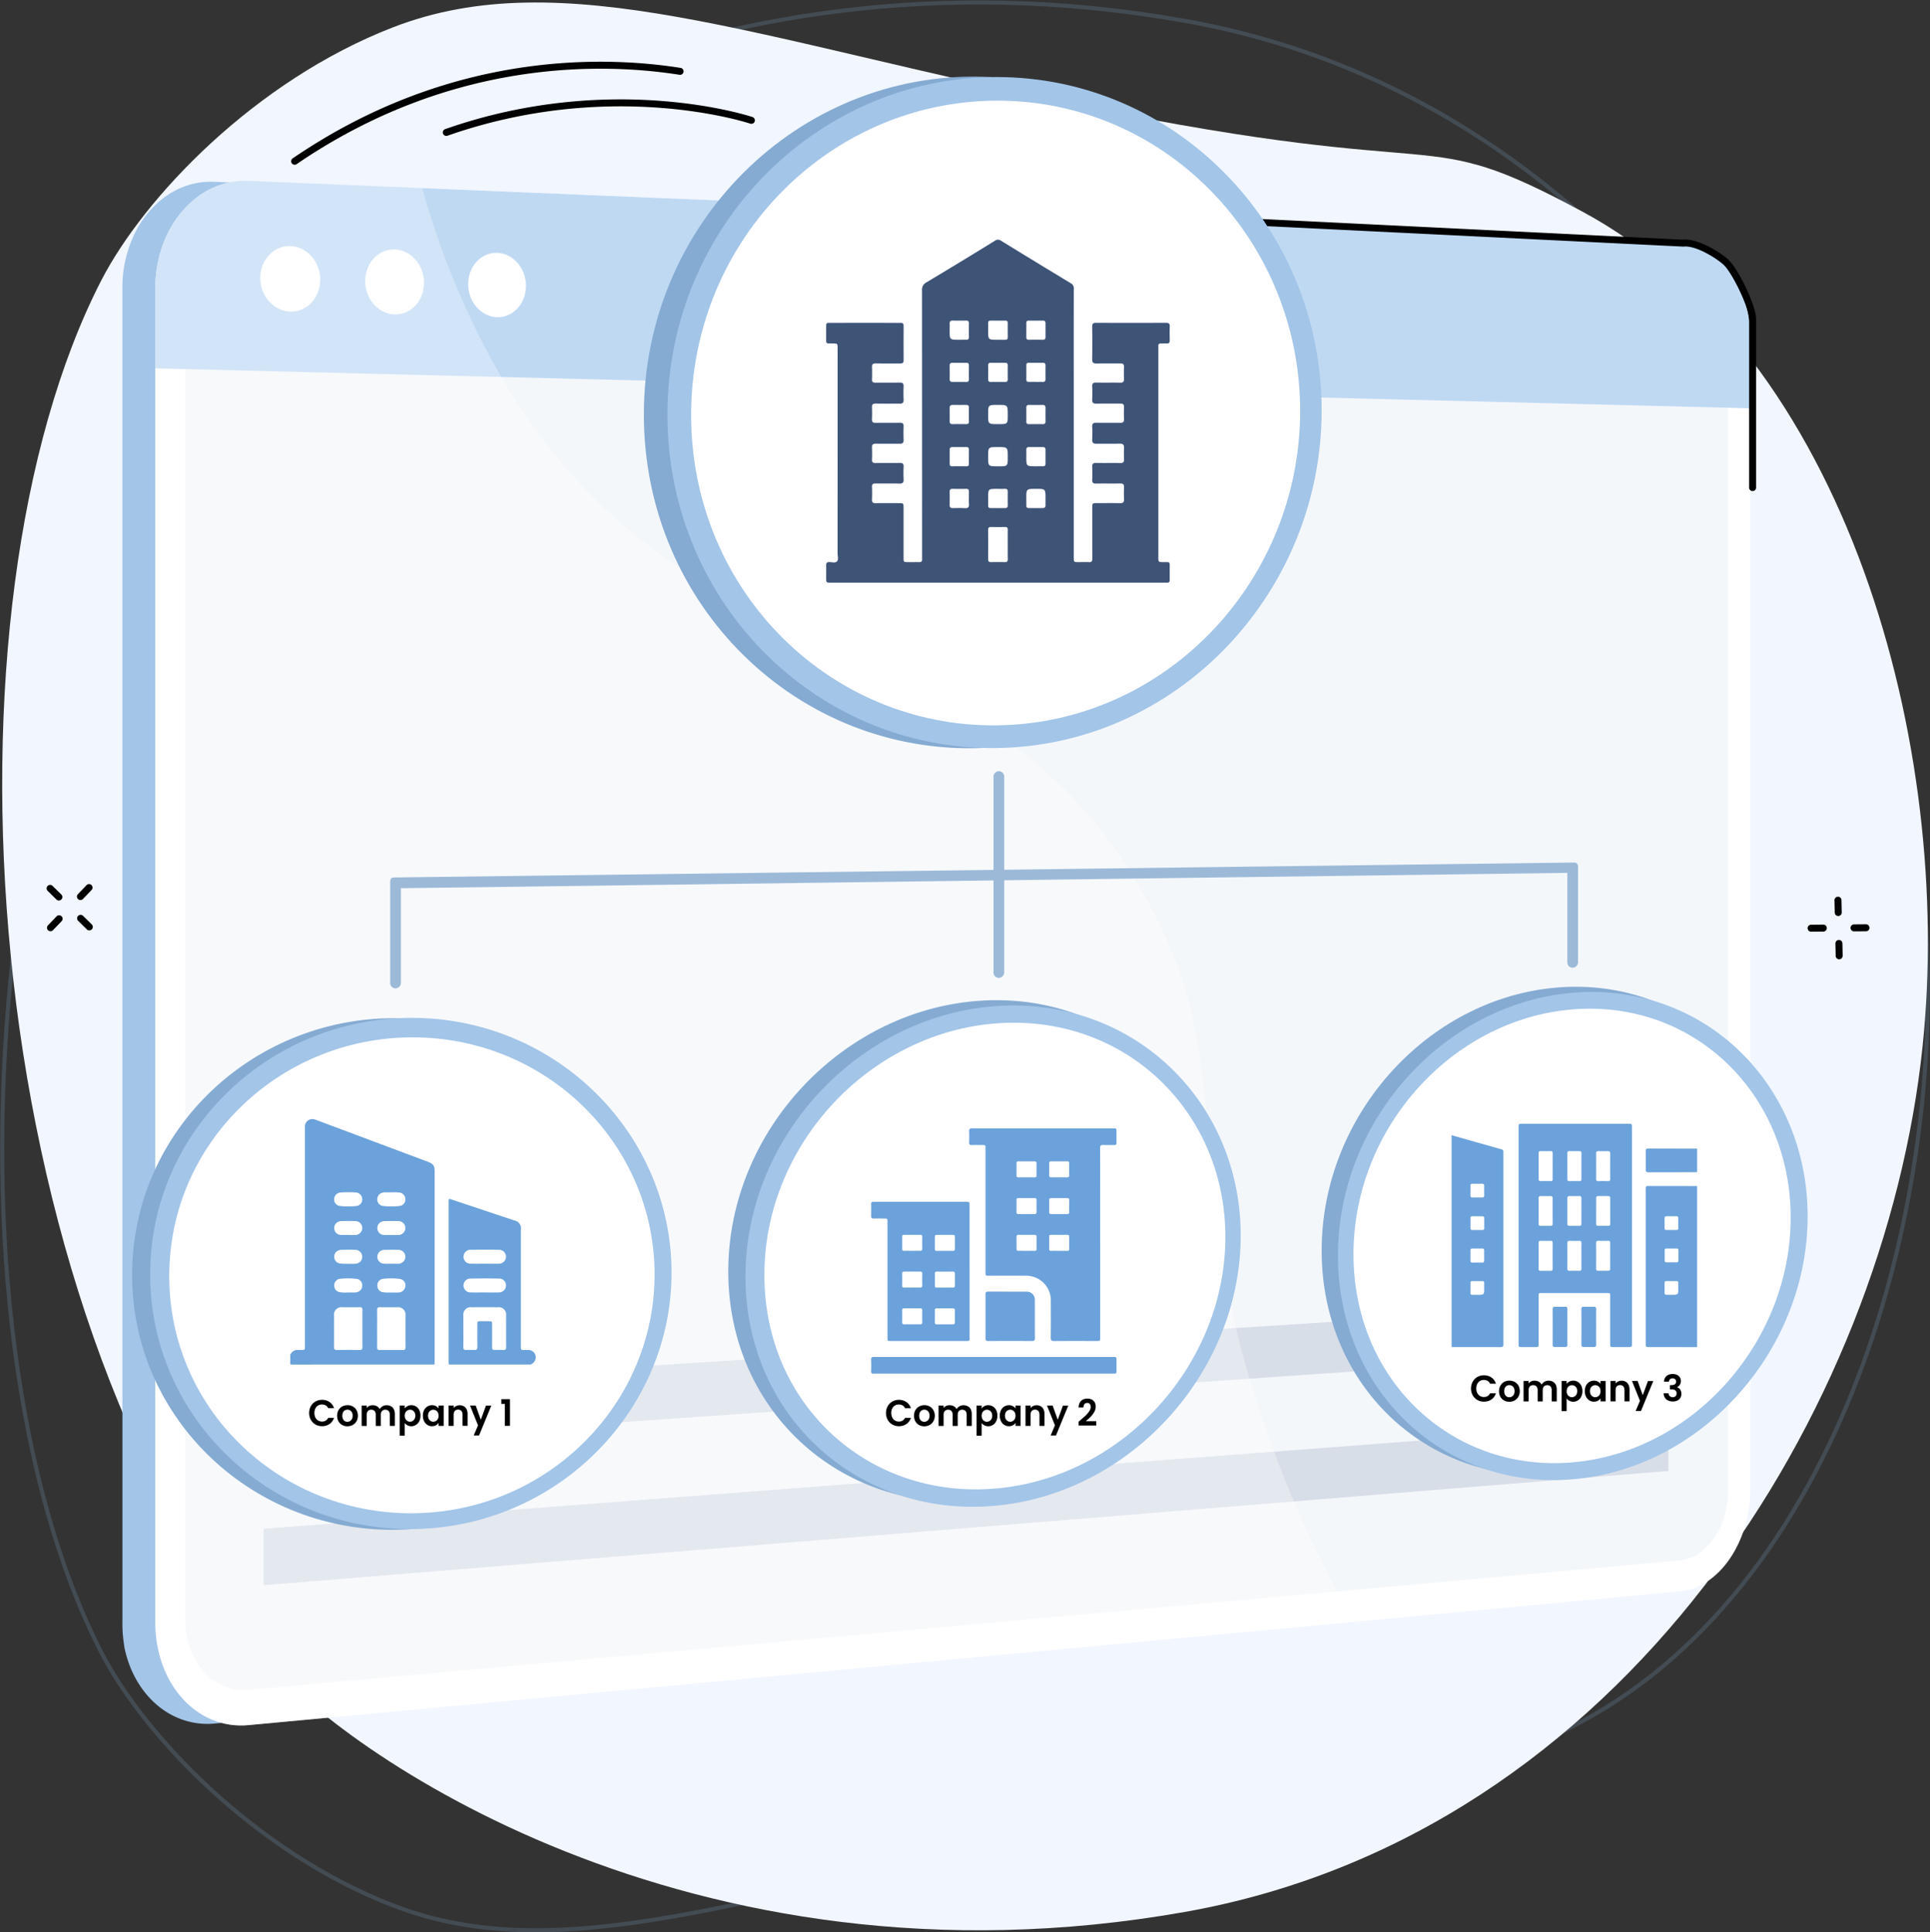 <svg xmlns="http://www.w3.org/2000/svg" width="471.768" height="472.357" viewBox="0 0 471.768 472.357">
  <rect x="0" y="0" width="471.768" height="472.357" fill="#333333" stroke="none"/>
  <g id="Group_46592" data-name="Group 46592" transform="translate(-951.157 -1083.393)">
    <path id="Path_53557" data-name="Path 53557" d="M1336.336,736.713c-33.8-13.1-60.907-41.656-71.315-61.9-41.013-79.8-31.483-248.2,40.651-337.44,16.882-20.883,102.54-82.985,224.228-61.41,107.569,19.075,171.032,123.111,180.317,211.471,7.692,73.206-18.309,169.417-83.4,204.368-40.935,21.977-28.543,6.595-121.642,25.575-80.58,16.431-127.49,35.357-168.839,19.334" transform="translate(-289.12 812.522)" fill="none" stroke="rgba(133,171,210,0.2)" stroke-width="1"/>
    <path id="Path_53573" data-name="Path 53573" d="M1336.336,277.55c-33.8,13.1-60.907,41.656-71.315,61.9-41.013,79.8-31.483,248.2,40.651,337.44,16.882,20.883,102.54,82.985,224.228,61.41,107.569-19.075,171.032-123.11,180.317-211.471,7.692-73.206-18.308-169.417-83.4-204.368-40.935-21.977-28.543-6.595-121.642-25.575-80.58-16.431-127.49-35.357-168.839-19.334" transform="translate(-289.12 812.522)" fill="#f1f6ff"/>
    <g id="Group_46541" data-name="Group 46541" transform="translate(528.152 524.214)">
      <g id="Group_46518" data-name="Group 46518" transform="translate(452.933 603.388)">
        <path id="Path_53502" data-name="Path 53502" d="M1258.734,1068.71c0-12.935-7.56-23.741-17.022-24.137L892.968,1030c-.391-.016-.767-.021-1.153-.014-7.323.142-13.625,4.511-17.5,11.222a29.972,29.972,0,0,0-3.748,15.028v19.5h0v306.1a31.833,31.833,0,0,0,.34,5.429c.076.435.1.863.193,1.288a28.168,28.168,0,0,0,1.493,4.844c2.71,6.48,7.655,11.209,13.679,12.9a18.42,18.42,0,0,0,6.729.636l269.276-25.186h0l79.439-7.494c9.462-.887,17.021-12.133,17.021-25.069V1085.512h0Z" transform="translate(-870.567 -1029.759)" fill="#a2c5e8"/>
        <g id="Group_46517" data-name="Group 46517" transform="translate(8.032 0)">
          <path id="Path_53503" data-name="Path 53503" d="M1284.955,1043.426l-350.013-14.585c-12.517-.522-22.746,11.246-22.746,26.287v326.142c0,15.042,10.229,26.279,22.746,25.109l350.013-32.71c9.5-.887,17.142-12.108,17.142-25.067v-281C1302.1,1054.646,1294.452,1043.822,1284.955,1043.426Z" transform="translate(-912.196 -1028.824)" fill="#fff"/>
          <path id="Path_53504" data-name="Path 53504" d="M965.486,1433.862c-8.494.768-15.443-6.9-15.443-17.1v-325.3c0-10.2,6.949-18.223,15.443-17.895l350.013,13.5c6.463.249,11.7,7.633,11.7,16.46v281.629c0,8.827-5.233,16.481-11.7,17.066Z" transform="translate(-942.74 -1064.932)" fill="#f4f7fa"/>
          <path id="Path_53505" data-name="Path 53505" d="M1284.954,1043.426l-350.013-14.585c-12.517-.522-22.746,11.246-22.746,26.287v19.537l389.9,9.773v-16.833C1302.1,1054.646,1294.452,1043.822,1284.954,1043.426Z" transform="translate(-912.195 -1028.824)" fill="#bfd9f3"/>
          <path id="Path_53506" data-name="Path 53506" d="M1059.838,1119.668c0,4.415-3.269,7.906-7.311,7.8s-7.35-3.8-7.35-8.236,3.3-7.929,7.35-7.8S1059.838,1115.253,1059.838,1119.668Z" transform="translate(-1019.517 -1095.491)" fill="#fff"/>
          <path id="Path_53507" data-name="Path 53507" d="M1192.467,1123.934c0,4.375-3.209,7.835-7.178,7.727s-7.215-3.761-7.215-8.159,3.235-7.857,7.215-7.726S1192.467,1119.56,1192.467,1123.934Z" transform="translate(-1126.771 -1098.996)" fill="#fff"/>
          <path id="Path_53508" data-name="Path 53508" d="M1322.683,1128.123c0,4.335-3.151,7.764-7.048,7.659s-7.085-3.725-7.085-8.082,3.176-7.786,7.085-7.658S1322.683,1123.787,1322.683,1128.123Z" transform="translate(-1232.071 -1102.438)" fill="#fff"/>
          <path id="Path_53509" data-name="Path 53509" d="M1392.9,2459.227l-343.386,23.761v-13.783L1392.9,2447.14Z" transform="translate(-1023.016 -2173.467)" fill="#d8dee8"/>
          <path id="Path_53510" data-name="Path 53510" d="M1392.9,2612.892l-343.386,27.922v-13.783l343.386-26.226Z" transform="translate(-1023.016 -2297.481)" fill="#d8dee8"/>
          <g id="Group_46516" data-name="Group 46516" transform="translate(0)" opacity="0.3" style="mix-blend-mode: soft-light;isolation: isolate">
            <path id="Path_53511" data-name="Path 53511" d="M1154.034,1203.549c-40.575-71.993-112.215-47.3-158.484-128.9a197.737,197.737,0,0,1-18.092-44.032l-42.516-1.772c-12.516-.522-22.746,11.246-22.746,26.287v326.142c0,15.042,10.23,26.279,22.746,25.109l270.227-25.253a276.746,276.746,0,0,1-20.9-45.491C1160.927,1270.034,1178.233,1246.484,1154.034,1203.549Z" transform="translate(-912.196 -1028.824)" fill="#fff"/>
          </g>
        </g>
      </g>
      <g id="Group_46540" data-name="Group 46540" transform="translate(455.301 600.06)">
        <g id="Group_46522" data-name="Group 46522" transform="translate(290.767 200.358)">
          <path id="Path_53512" data-name="Path 53512" d="M2448.967,2168.995c-32.206,3.7-59.223-20.716-59.223-54.541s27.017-62.756,59.223-64.441c31.152-1.629,55.752,22.989,55.752,54.831S2480.119,2165.417,2448.967,2168.995Z" transform="translate(-2389.744 -2049.936)" fill="#85abd2"/>
          <path id="Path_53513" data-name="Path 53513" d="M2469.543,2175.476c-32.158,3.7-59.135-20.687-59.135-54.487s26.977-62.716,59.135-64.407c31.106-1.636,55.67,22.959,55.67,54.778S2500.649,2171.894,2469.543,2175.476Z" transform="translate(-2406.421 -2055.237)" fill="#a2c5e8"/>
          <path id="Path_53514" data-name="Path 53514" d="M2539.03,2128.816c0,29.732-22.9,56.422-51.936,59.7-29.954,3.385-54.939-19.288-54.939-50.739s24.985-58.316,54.939-59.956C2516.133,2076.235,2539.03,2099.084,2539.03,2128.816Z" transform="translate(-2424.376 -2072.381)" fill="#fff"/>
          <g id="Group_46521" data-name="Group 46521" transform="translate(12.362 9.466)">
            <path id="Path_53572" data-name="Path 53572" d="M0,2.8Q6.08,4.524,12.161,6.24a.562.562,0,0,1,.489.617c-.006.195,0,.39,0,.585q0,23.013,0,46.026a2.989,2.989,0,0,0,0,.351c.07.584-.18.784-.767.781-3.63-.019-7.261-.01-10.892-.009-.332,0-.664,0-1,.007V2.8m4.6,29.41c0,.41.01.82,0,1.229-.011.339.11.5.473.495q1.2-.023,2.4,0c.355.006.489-.142.484-.487q-.015-1.229,0-2.459c0-.339-.116-.5-.477-.495q-1.2.022-2.4,0c-.356-.007-.492.141-.481.487.014.409,0,.82,0,1.229M7.947,16.368c0-.409-.009-.819,0-1.228.01-.353-.152-.485-.495-.48-.78.011-1.559.013-2.339,0-.369-.007-.532.127-.524.51q.024,1.169,0,2.339c-.008.382.154.519.523.512.76-.014,1.52-.016,2.28,0,.395.009.579-.13.557-.541-.02-.369,0-.74-.005-1.111m-1.689,9.6c.41,0,.82-.007,1.229,0,.31.007.479-.11.477-.438q-.006-1.229,0-2.458a.4.4,0,0,0-.464-.461c-.82,0-1.639,0-2.458,0-.282,0-.436.117-.435.418q.007,1.259,0,2.517c0,.3.13.426.424.421.41-.007.819,0,1.229,0M7.949,40.136c0-.41,0-.819,0-1.228,0-.275-.09-.45-.4-.448-.858,0-1.716,0-2.573,0-.276,0-.377.151-.376.407,0,.838,0,1.677,0,2.515a.37.37,0,0,0,.425.427c.409,0,.819,0,1.228,0,1.7,0,1.7,0,1.7-1.677M60,54.6l-11.591-.011c-.977,0-.978,0-.978-.961q0-18.734,0-37.468c0-.948,0-.951.92-.95L60,15.223ZM55.4,24.312c0-.39-.012-.781,0-1.171.014-.363-.118-.544-.5-.538-.78.012-1.561.008-2.341,0-.329,0-.516.113-.513.473q.011,1.229,0,2.458c0,.334.169.437.477.434.8-.009,1.6-.012,2.4,0,.356.006.492-.144.479-.489-.014-.39,0-.78,0-1.17m-3.331,7.9c0,.39.007.781,0,1.172-.007.308.108.484.437.483q1.23,0,2.46,0a.408.408,0,0,0,.461-.469q0-1.23,0-2.46c0-.282-.115-.437-.418-.435q-1.26.008-2.519,0c-.3,0-.426.129-.421.423.008.43,0,.859,0,1.289M55.4,40.13c0-.409-.008-.819,0-1.228.008-.326-.142-.452-.46-.449-.8.008-1.6.01-2.4,0-.34,0-.5.12-.5.476q.015,1.2,0,2.4c0,.35.154.493.5.483.39-.01.78,0,1.17,0,1.69,0,1.69,0,1.688-1.678M60,6.083q-6-.01-12-.025c-.451,0-.563.217-.56.617.01,1.5.018,3.006,0,4.508-.007.509.174.683.682.678,1.971-.021,3.942,0,5.913-.009,1.99,0,3.98-.018,5.97-.027ZM16.363,27.239q0-13.18,0-26.36c0-.875,0-.879.869-.879q12.975,0,25.95,0c.87,0,.889.02.889.881q0,26.418,0,52.836c0,.84-.026.867-.842.869q-1.845.005-3.69,0c-.778,0-.79-.016-.79-.78q0-5.828,0-11.657c0-.763,0-.765-.782-.766H22.033c-.779,0-.781,0-.781.767q0,5.828,0,11.657c0,.763-.012.776-.791.779q-1.64.006-3.28,0c-.815,0-.817-.006-.817-.813q0-13.268,0-26.535m4.889-16.914c0,1.054.009,2.107,0,3.161,0,.36.095.542.494.532.819-.019,1.639-.015,2.458,0,.345.005.492-.115.49-.475q-.014-3.19,0-6.38c0-.358-.152-.484-.492-.48-.819.009-1.639.013-2.458,0-.4-.007-.495.186-.49.543.013,1.034,0,2.068,0,3.1m10.464.039c0-1.054-.01-2.108.005-3.161.005-.375-.131-.53-.51-.524-.8.014-1.6.017-2.4,0-.415-.01-.536.168-.533.562q.019,3.132,0,6.264c0,.377.129.524.511.515.8-.018,1.6-.022,2.4,0,.417.012.541-.157.534-.553-.019-1.034-.006-2.068-.007-3.1m3.6-.063c0,1.034.016,2.069-.008,3.1-.01.443.107.641.59.619.759-.034,1.522-.028,2.282,0,.431.015.58-.135.577-.571q-.026-3.1,0-6.2c0-.447-.173-.578-.589-.567-.76.02-1.522.022-2.283,0-.431-.012-.586.147-.576.58.023,1.014.007,2.029.007,3.044M21.253,32.268c0,1.054.01,2.107-.005,3.161-.005.374.129.531.509.524.8-.015,1.6-.018,2.4,0,.413.01.537-.164.535-.559q-.019-3.131,0-6.263c0-.376-.127-.525-.51-.517-.8.018-1.6.021-2.4,0-.415-.012-.542.154-.535.552.019,1.034.006,2.068.007,3.1m10.464.066c0-1.034-.016-2.069.008-3.1.01-.441-.1-.642-.588-.621-.759.034-1.522.027-2.282,0-.43-.014-.582.132-.578.57q.026,3.1,0,6.2c0,.446.17.578.588.567.76-.021,1.522-.022,2.282,0,.429.013.588-.142.578-.578-.023-1.014-.007-2.029-.007-3.043m7.031-.061c0-1.015-.017-2.03.008-3.043.011-.444-.109-.64-.591-.618-.759.034-1.522.028-2.282,0-.432-.015-.579.137-.576.572q.026,3.1,0,6.2c0,.448.175.576.59.565.76-.02,1.522-.022,2.283,0,.431.013.585-.147.575-.58-.023-1.034-.007-2.068-.007-3.1M24.685,21.318c0-1.016-.013-2.031.006-3.047.008-.417-.121-.613-.564-.6-.781.02-1.562.016-2.343,0-.41-.008-.54.172-.538.567q.018,3.076,0,6.152c0,.447.18.58.594.57.761-.017,1.524-.019,2.285,0,.439.011.577-.174.568-.6-.021-1.015-.007-2.031-.007-3.046m7.031-.015c0-1.035-.009-2.07,0-3.105.005-.378-.147-.53-.519-.525q-1.2.015-2.4,0c-.369,0-.523.142-.521.522q.015,3.105,0,6.21c0,.406.15.561.549.554q1.171-.022,2.343,0c.4.007.559-.142.552-.551-.019-1.035-.006-2.07-.007-3.105m3.6,0c0,1.035.008,2.07,0,3.105,0,.36.105.55.5.545.82-.011,1.64-.009,2.461,0,.347,0,.485-.147.484-.5q-.012-3.135,0-6.269c0-.384-.16-.522-.525-.518-.781.01-1.563.016-2.343,0-.432-.01-.584.162-.575.59.021,1.015.007,2.031.007,3.047m-7.028,24c0-.4-.143-.57-.544-.564q-1.259.018-2.518,0c-.4-.006-.546.164-.545.563q.015,4.362,0,8.724c0,.406.153.565.545.562.82-.007,1.64-.011,2.459,0,.445.008.615-.162.607-.623-.024-1.424-.009-2.849-.009-4.274,0-1.464-.009-2.928,0-4.391m7.032.031c.005-.423-.141-.605-.572-.6q-1.229.024-2.459,0c-.427-.008-.579.164-.577.592q.019,4.333,0,8.665c0,.429.15.6.573.6.8-.012,1.6-.018,2.4,0,.477.013.647-.168.639-.653-.025-1.424-.009-2.849-.009-4.274,0-1.444-.011-2.889.006-4.333" transform="translate(19.417 24.037)" fill="#6ba2db"/>
            <path id="Path_53520" data-name="Path 53520" d="M2552.756,2146.277c0,27.585-21.268,52.305-48.187,55.29-27.7,3.071-50.761-17.93-50.761-46.99s23.058-53.929,50.761-55.505C2531.488,2097.54,2552.756,2118.692,2552.756,2146.277Z" transform="translate(-2453.392 -2099.093)" fill="none"/>
            <path id="company_3" data-name="company 3" d="M.313,5.887a3.493,3.493,0,0,0,.242,1.3,3.037,3.037,0,0,0,.667,1.019,3,3,0,0,0,1,.664,3.322,3.322,0,0,0,1.252.237,3.49,3.49,0,0,0,.983-.137,2.949,2.949,0,0,0,.843-.4,2.768,2.768,0,0,0,.662-.642,3.02,3.02,0,0,0,.44-.869H4.969a1.711,1.711,0,0,1-.264.4,1.465,1.465,0,0,1-.345.285,1.549,1.549,0,0,1-.415.17,1.942,1.942,0,0,1-.476.056,1.908,1.908,0,0,1-.752-.147,1.69,1.69,0,0,1-.591-.419,1.913,1.913,0,0,1-.387-.659,2.783,2.783,0,0,1,0-1.734,1.9,1.9,0,0,1,.387-.658,1.682,1.682,0,0,1,.591-.417A1.92,1.92,0,0,1,3.469,3.8a1.949,1.949,0,0,1,.476.056,1.56,1.56,0,0,1,.415.169,1.471,1.471,0,0,1,.345.283,1.7,1.7,0,0,1,.264.4H6.405a3.022,3.022,0,0,0-.44-.865A2.789,2.789,0,0,0,5.3,3.2a2.958,2.958,0,0,0-.843-.4,3.464,3.464,0,0,0-.983-.138,3.306,3.306,0,0,0-1.252.238,3,3,0,0,0-1,.667A3.052,3.052,0,0,0,.555,4.584,3.5,3.5,0,0,0,.313,5.887Zm11.926.66a2.869,2.869,0,0,0-.2-1.07A2.345,2.345,0,0,0,10.7,4.145a2.834,2.834,0,0,0-2,0A2.345,2.345,0,0,0,7.36,5.476a2.869,2.869,0,0,0-.2,1.072,2.924,2.924,0,0,0,.191,1.068,2.366,2.366,0,0,0,.527.815,2.32,2.32,0,0,0,.794.52,2.685,2.685,0,0,0,.992.182,2.784,2.784,0,0,0,1.007-.183,2.434,2.434,0,0,0,.817-.52,2.386,2.386,0,0,0,.548-.815A2.8,2.8,0,0,0,12.24,6.547Zm-3.81,0a1.946,1.946,0,0,1,.1-.655A1.3,1.3,0,0,1,8.81,5.43a1.141,1.141,0,0,1,.4-.274,1.254,1.254,0,0,1,.474-.09,1.275,1.275,0,0,1,.477.091,1.169,1.169,0,0,1,.407.274,1.3,1.3,0,0,1,.283.462,1.9,1.9,0,0,1,.106.654,1.846,1.846,0,0,1-.109.651,1.319,1.319,0,0,1-.289.463,1.206,1.206,0,0,1-.413.277,1.283,1.283,0,0,1-.48.092,1.234,1.234,0,0,1-.475-.092A1.111,1.111,0,0,1,8.8,7.661,1.305,1.305,0,0,1,8.529,7.2,2,2,0,0,1,8.429,6.547Zm11.605,2.5h1.24V6.113a2.668,2.668,0,0,0-.148-.915,1.846,1.846,0,0,0-.415-.67,1.76,1.76,0,0,0-.636-.411,2.282,2.282,0,0,0-.812-.14,1.988,1.988,0,0,0-.992.264,1.919,1.919,0,0,0-.4.3,1.78,1.78,0,0,0-.3.389,1.787,1.787,0,0,0-.305-.412,1.744,1.744,0,0,0-.4-.3,1.938,1.938,0,0,0-.48-.183,2.345,2.345,0,0,0-.545-.062,2.039,2.039,0,0,0-.441.047,1.851,1.851,0,0,0-.4.135,1.7,1.7,0,0,0-.34.213,1.58,1.58,0,0,0-.271.281v-.6H13.155v5H14.4V6.285a1.622,1.622,0,0,1,.079-.524,1.018,1.018,0,0,1,.223-.378.932.932,0,0,1,.35-.23,1.292,1.292,0,0,1,.458-.077,1.242,1.242,0,0,1,.448.077.923.923,0,0,1,.345.23,1.026,1.026,0,0,1,.221.378,1.63,1.63,0,0,1,.078.524v2.76h1.242V6.285a1.626,1.626,0,0,1,.078-.524,1.022,1.022,0,0,1,.222-.378.926.926,0,0,1,.347-.229,1.263,1.263,0,0,1,.452-.077,1.239,1.239,0,0,1,.447.077.922.922,0,0,1,.344.229,1.026,1.026,0,0,1,.221.378,1.63,1.63,0,0,1,.078.523Zm3.656-4.271v-.72H22.452v7.369l1.239,0V8.329a1.922,1.922,0,0,0,.272.295,1.97,1.97,0,0,0,.812.43A2.111,2.111,0,0,0,26.9,8.407a2.462,2.462,0,0,0,.474-.818,3.185,3.185,0,0,0,.173-1.062,3.136,3.136,0,0,0-.173-1.056,2.391,2.391,0,0,0-.474-.806,2.088,2.088,0,0,0-.709-.514,2.174,2.174,0,0,0-.879-.181,2.144,2.144,0,0,0-.532.065,1.984,1.984,0,0,0-.452.176,1.9,1.9,0,0,0-.364.255A1.724,1.724,0,0,0,23.691,4.771Zm2.59,1.756a1.778,1.778,0,0,1-.108.631,1.379,1.379,0,0,1-.289.466,1.244,1.244,0,0,1-1.383.292,1.235,1.235,0,0,1-.413-.283,1.349,1.349,0,0,1-.288-.46,1.873,1.873,0,0,1,0-1.257,1.35,1.35,0,0,1,.288-.46,1.237,1.237,0,0,1,.894-.379,1.3,1.3,0,0,1,.486.094,1.229,1.229,0,0,1,.415.277,1.312,1.312,0,0,1,.289.454A1.733,1.733,0,0,1,26.281,6.527Zm1.846,0A3.169,3.169,0,0,0,28.3,7.588a2.47,2.47,0,0,0,.475.817,2.112,2.112,0,0,0,.706.525,2.084,2.084,0,0,0,.868.185,2.186,2.186,0,0,0,.54-.066,1.949,1.949,0,0,0,.453-.177,1.846,1.846,0,0,0,.362-.258,1.73,1.73,0,0,0,.267-.309v.728h1.242V4.056H31.971v.71a1.793,1.793,0,0,0-.264-.3,1.851,1.851,0,0,0-.357-.253,1.934,1.934,0,0,0-.449-.175,2.2,2.2,0,0,0-.542-.066,2.155,2.155,0,0,0-.873.18,2.094,2.094,0,0,0-.709.513,2.4,2.4,0,0,0-.476.805A3.118,3.118,0,0,0,28.126,6.527Zm3.845.018a1.771,1.771,0,0,1-.107.627,1.338,1.338,0,0,1-.286.459,1.225,1.225,0,0,1-.413.283,1.274,1.274,0,0,1-.489.1,1.212,1.212,0,0,1-.48-.1,1.242,1.242,0,0,1-.412-.289,1.382,1.382,0,0,1-.288-.466,1.781,1.781,0,0,1-.108-.63A1.736,1.736,0,0,1,29.5,5.9a1.315,1.315,0,0,1,.288-.453,1.222,1.222,0,0,1,.412-.276,1.285,1.285,0,0,1,.969,0,1.224,1.224,0,0,1,.413.283,1.337,1.337,0,0,1,.286.459A1.771,1.771,0,0,1,31.971,6.545ZM37.83,9.03h1.229V6.113a2.723,2.723,0,0,0-.144-.911,1.85,1.85,0,0,0-.4-.667,1.7,1.7,0,0,0-.614-.41,2.136,2.136,0,0,0-.782-.14,2.048,2.048,0,0,0-.448.048,1.862,1.862,0,0,0-.4.139,1.73,1.73,0,0,0-.344.218,1.635,1.635,0,0,0-.275.286v-.62H34.418V9.032H35.65V6.284a1.676,1.676,0,0,1,.078-.529,1.052,1.052,0,0,1,.221-.385.927.927,0,0,1,.346-.235,1.233,1.233,0,0,1,.454-.08,1.186,1.186,0,0,1,.443.08.919.919,0,0,1,.341.236,1.06,1.06,0,0,1,.219.385,1.684,1.684,0,0,1,.077.529Zm4.467-1.5-1.254-3.47H39.665L41.612,8.9,40.56,11.377l1.307,0,3.005-7.315h-1.3Zm5.191-3.315h1.2a1.085,1.085,0,0,1,.074-.3.828.828,0,0,1,.165-.258.756.756,0,0,1,.268-.18,1.022,1.022,0,0,1,.384-.068,1.151,1.151,0,0,1,.371.056.725.725,0,0,1,.271.161.677.677,0,0,1,.166.256.978.978,0,0,1,.056.342.827.827,0,0,1-.093.4.692.692,0,0,1-.258.262,1.219,1.219,0,0,1-.393.141,2.6,2.6,0,0,1-.5.042h-.253V6.1H49.2a2.869,2.869,0,0,1,.6.053,1.161,1.161,0,0,1,.426.173.732.732,0,0,1,.255.31,1.145,1.145,0,0,1,.085.466,1.08,1.08,0,0,1-.059.362.811.811,0,0,1-.175.289.791.791,0,0,1-.29.192,1.1,1.1,0,0,1-.4.07,1.263,1.263,0,0,1-.436-.072.912.912,0,0,1-.324-.2.9.9,0,0,1-.206-.306,1.157,1.157,0,0,1-.083-.389H47.4a2.334,2.334,0,0,0,.2.893,1.758,1.758,0,0,0,.481.628,2.033,2.033,0,0,0,.707.371,3,3,0,0,0,.877.121,2.664,2.664,0,0,0,.887-.14,1.818,1.818,0,0,0,.649-.387,1.637,1.637,0,0,0,.4-.587,1.978,1.978,0,0,0,.135-.738,2.2,2.2,0,0,0-.077-.6,1.562,1.562,0,0,0-.218-.47A1.39,1.39,0,0,0,51.1,5.8a1.587,1.587,0,0,0-.44-.217V5.549A1.314,1.314,0,0,0,51,5.365a1.46,1.46,0,0,0,.308-.309,1.529,1.529,0,0,0,.222-.431A1.834,1.834,0,0,0,51.49,3.4a1.544,1.544,0,0,0-.383-.548,1.782,1.782,0,0,0-.629-.368,2.646,2.646,0,0,0-.866-.135,2.737,2.737,0,0,0-.839.122,1.9,1.9,0,0,0-.658.359,1.69,1.69,0,0,0-.44.586A2.176,2.176,0,0,0,47.488,4.215Z" transform="translate(23.835 82.863)"/>
          </g>
        </g>
        <g id="Group_46527" data-name="Group 46527" transform="translate(145.723 203.639)">
          <path id="Path_53521" data-name="Path 53521" d="M1700.52,2189.2c-33.965,3.84-62.467-21.2-62.467-55.948s28.5-64.479,62.467-66.23c32.842-1.693,58.771,23.564,58.771,56.252S1733.362,2185.482,1700.52,2189.2Z" transform="translate(-1638.053 -2066.937)" fill="#85abd2"/>
          <path id="Path_53522" data-name="Path 53522" d="M1722.225,2195.834c-33.913,3.844-62.371-21.174-62.371-55.891s28.458-64.437,62.371-66.195c32.793-1.7,58.682,23.533,58.682,56.2S1755.018,2192.117,1722.225,2195.834Z" transform="translate(-1655.647 -2072.369)" fill="#a2c5e8"/>
          <path id="Path_53523" data-name="Path 53523" d="M1795.489,2147.873c0,30.522-24.133,57.949-54.747,61.355-31.589,3.514-57.944-19.743-57.944-52.047s26.356-59.915,57.944-61.619C1771.356,2093.91,1795.489,2117.352,1795.489,2147.873Z" transform="translate(-1673.975 -2089.972)" fill="#fff"/>
          <g id="Group_46903" data-name="Group 46903">
            <path id="Path_53571" data-name="Path 53571" d="M55.99,28.05q0,11.539,0,23.078c0,.869,0,.872-.843.872-3.472,0-6.944-.013-10.416.013-.617,0-.826-.155-.819-.8.032-2.952.023-5.9.011-8.857a6.05,6.05,0,0,0-2.488-5.183,6.309,6.309,0,0,0-3.818-1.139c-2.911-.008-5.821,0-8.732,0-.925,0-.927,0-.927-.913q0-15.063,0-30.126c0-.9,0-.9-.869-.9-.811,0-1.623-.031-2.432.01-.564.029-.721-.193-.7-.724.035-.851.043-1.706,0-2.556-.033-.613.144-.837.795-.823,1.933.041,3.867.014,5.8.014h28.5c.927,0,.928,0,.928.912,0,.873-.012,1.747,0,2.62.007.4-.146.558-.548.551-.894-.016-1.79.029-2.681-.015-.6-.03-.78.155-.779.765.02,6.715.013,13.431.013,20.146V28.05M38.011,8.088c-.642,0-1.285.014-1.927-.005-.388-.011-.569.11-.56.529q.03,1.429,0,2.859c-.009.422.178.531.563.526q1.9-.021,3.792,0c.387,0,.569-.111.56-.529q-.03-1.429,0-2.859c.009-.422-.177-.538-.563-.526-.621.019-1.243,0-1.865.005m7.986,0c-.642,0-1.285.014-1.927-.005-.386-.011-.57.107-.561.527q.03,1.429,0,2.859c-.009.42.175.532.561.528q1.9-.021,3.792,0c.386,0,.57-.107.561-.528q-.03-1.429,0-2.859c.009-.42-.174-.54-.561-.528-.621.019-1.243.005-1.865.005M37.918,20.974c.642,0,1.285-.016,1.927.006.413.014.607-.107.595-.559-.025-.932-.019-1.865,0-2.8.007-.387-.11-.566-.529-.56-1.284.017-2.569.013-3.854,0-.358,0-.536.1-.529.495q.023,1.46,0,2.921c-.006.389.168.505.528.5.621-.015,1.243,0,1.865,0m7.984,0c.642,0,1.285-.016,1.927.006.413.014.607-.107.6-.559-.025-.932-.019-1.865,0-2.8.007-.387-.109-.566-.528-.561-1.284.017-2.569.013-3.854,0-.357,0-.536.1-.53.494q.023,1.46,0,2.921c-.006.389.168.505.527.5.621-.015,1.243,0,1.865,0m-7.978,8.982c.663,0,1.326-.011,1.989,0,.363.008.529-.116.523-.5q-.023-1.46,0-2.921c.006-.394-.18-.493-.534-.49q-1.927.016-3.854,0c-.363,0-.529.116-.523.5q.023,1.46,0,2.921c-.006.394.18.5.534.49.621-.014,1.243,0,1.865,0m8.02,0c.663,0,1.326-.009,1.989,0,.34.006.49-.124.486-.473-.011-.974-.013-1.948,0-2.921.005-.37-.129-.52-.507-.517-1.305.013-2.611.01-3.916,0-.339,0-.49.124-.486.474.011.974.013,1.948,0,2.921-.005.37.13.526.508.516.642-.017,1.284,0,1.927,0m-21.893,5.1q0,8.045,0,16.091c0,.853,0,.856-.858.856H4.857C4.007,52,4,52,4,51.138q0-14.095,0-28.19c0-.888,0-.888-.879-.889-.852,0-1.7-.012-2.557,0-.392.007-.566-.129-.559-.539.016-1.018.011-2.037,0-3.056,0-.339.135-.5.48-.485.124.007.249,0,.374,0H23.194c.855,0,.857,0,.858.857q0,8.108,0,16.215m-14.026-5.1c.642,0,1.285-.015,1.927.006.409.013.547-.153.54-.55-.018-.953-.012-1.906,0-2.859,0-.325-.092-.505-.456-.5q-1.989.013-3.978,0c-.349,0-.478.144-.474.485.01.974.013,1.948,0,2.921-.006.38.151.514.519.505.642-.016,1.284,0,1.927,0m8.043-3.9c-.663,0-1.326.006-1.989,0-.317,0-.516.074-.512.445.01,1.015.007,2.03,0,3.046,0,.285.127.415.413.414q2.02,0,4.04,0c.313,0,.452-.127.449-.444-.007-.995-.009-1.989,0-2.983,0-.344-.133-.487-.479-.48-.642.013-1.284,0-1.927,0M10.01,38.939c.642,0,1.285-.014,1.927.005.392.012.565-.119.557-.533q-.029-1.429,0-2.859c.009-.425-.186-.526-.566-.522q-1.9.02-3.791,0c-.391,0-.565.118-.556.533q.029,1.429,0,2.859c-.009.425.184.534.566.523.621-.018,1.243,0,1.865,0m8.012,0c.622,0,1.244-.017,1.865.006.416.015.6-.112.593-.561-.024-.932-.019-1.865,0-2.8.007-.389-.114-.564-.531-.558-1.284.017-2.569.013-3.854,0-.359,0-.534.108-.527.5q.023,1.46,0,2.921c-.006.391.172.5.53.494.642-.015,1.284,0,1.927,0M10.01,47.921c.642,0,1.285-.014,1.927.005.392.012.565-.118.556-.533q-.029-1.429,0-2.859c.009-.425-.185-.527-.566-.523q-1.9.021-3.791,0c-.391,0-.565.119-.556.534q.029,1.429,0,2.859c-.009.425.186.533.567.522.621-.018,1.243,0,1.865,0m8.037-3.9c-.642,0-1.285.014-1.927-.005-.391-.012-.565.117-.557.532q.029,1.429,0,2.859c-.009.424.185.528.566.524q1.9-.021,3.791,0c.391,0,.565-.118.556-.533q-.029-1.429,0-2.859c.009-.425-.184-.534-.566-.523-.621.018-1.243,0-1.865,0M8.452,55.906c-2.6,0-5.2.009-7.8-.007-.48,0-.669.144-.653.642.03.914.036,1.83,0,2.743-.023.55.168.774.713.7a3.405,3.405,0,0,1,.436,0H58.838c.187,0,.375-.014.561,0,.424.036.6-.137.588-.573-.021-.852,0-1.7-.005-2.557,0-.949,0-.95-.952-.95H8.452m19.5-4.576c-.007.514.164.682.679.679q5.359-.025,10.719,0c.509,0,.687-.155.684-.674-.019-3.116,0-6.232-.014-9.348a1.968,1.968,0,0,0-2.044-2.045c-3.116-.011-6.232,0-9.348-.013-.518,0-.682.172-.675.683.023,1.786.009,3.573.009,5.359s.015,3.573-.009,5.359" transform="translate(34.92 31.323)" fill="#6ba2db"/>
            <path id="company_2" data-name="company 2" d="M.313,5.887a3.493,3.493,0,0,0,.242,1.3,3.037,3.037,0,0,0,.667,1.019,3,3,0,0,0,1,.664,3.322,3.322,0,0,0,1.252.237,3.49,3.49,0,0,0,.983-.137,2.949,2.949,0,0,0,.843-.4,2.768,2.768,0,0,0,.662-.642,3.02,3.02,0,0,0,.44-.869H4.969a1.711,1.711,0,0,1-.264.4,1.465,1.465,0,0,1-.345.285,1.549,1.549,0,0,1-.415.17,1.942,1.942,0,0,1-.476.056,1.908,1.908,0,0,1-.752-.147,1.69,1.69,0,0,1-.591-.419,1.913,1.913,0,0,1-.387-.659,2.783,2.783,0,0,1,0-1.734,1.9,1.9,0,0,1,.387-.658,1.682,1.682,0,0,1,.591-.417A1.92,1.92,0,0,1,3.469,3.8a1.949,1.949,0,0,1,.476.056,1.56,1.56,0,0,1,.415.169,1.471,1.471,0,0,1,.345.283,1.7,1.7,0,0,1,.264.4H6.405a3.022,3.022,0,0,0-.44-.865A2.789,2.789,0,0,0,5.3,3.2a2.958,2.958,0,0,0-.843-.4,3.464,3.464,0,0,0-.983-.138,3.306,3.306,0,0,0-1.252.238,3,3,0,0,0-1,.667A3.052,3.052,0,0,0,.555,4.584,3.5,3.5,0,0,0,.313,5.887Zm11.926.66a2.869,2.869,0,0,0-.2-1.07A2.345,2.345,0,0,0,10.7,4.145a2.834,2.834,0,0,0-2,0A2.345,2.345,0,0,0,7.36,5.476a2.869,2.869,0,0,0-.2,1.072,2.924,2.924,0,0,0,.191,1.068,2.366,2.366,0,0,0,.527.815,2.32,2.32,0,0,0,.794.52,2.685,2.685,0,0,0,.992.182,2.784,2.784,0,0,0,1.007-.183,2.434,2.434,0,0,0,.817-.52,2.386,2.386,0,0,0,.548-.815A2.8,2.8,0,0,0,12.24,6.547Zm-3.81,0a1.946,1.946,0,0,1,.1-.655A1.3,1.3,0,0,1,8.81,5.43a1.141,1.141,0,0,1,.4-.274,1.254,1.254,0,0,1,.474-.09,1.275,1.275,0,0,1,.477.091,1.169,1.169,0,0,1,.407.274,1.3,1.3,0,0,1,.283.462,1.9,1.9,0,0,1,.106.654,1.846,1.846,0,0,1-.109.651,1.319,1.319,0,0,1-.289.463,1.206,1.206,0,0,1-.413.277,1.283,1.283,0,0,1-.48.092,1.234,1.234,0,0,1-.475-.092A1.111,1.111,0,0,1,8.8,7.661,1.305,1.305,0,0,1,8.529,7.2,2,2,0,0,1,8.429,6.547Zm11.605,2.5h1.24V6.113a2.668,2.668,0,0,0-.148-.915,1.846,1.846,0,0,0-.415-.67,1.76,1.76,0,0,0-.636-.411,2.282,2.282,0,0,0-.812-.14,1.988,1.988,0,0,0-.992.264,1.919,1.919,0,0,0-.4.3,1.78,1.78,0,0,0-.3.389,1.787,1.787,0,0,0-.305-.412,1.744,1.744,0,0,0-.4-.3,1.938,1.938,0,0,0-.48-.183,2.345,2.345,0,0,0-.545-.062,2.039,2.039,0,0,0-.441.047,1.851,1.851,0,0,0-.4.135,1.7,1.7,0,0,0-.34.213,1.58,1.58,0,0,0-.271.281v-.6H13.155v5H14.4V6.285a1.622,1.622,0,0,1,.079-.524,1.018,1.018,0,0,1,.223-.378.932.932,0,0,1,.35-.23,1.292,1.292,0,0,1,.458-.077,1.242,1.242,0,0,1,.448.077.923.923,0,0,1,.345.23,1.026,1.026,0,0,1,.221.378,1.63,1.63,0,0,1,.078.524v2.76h1.242V6.285a1.626,1.626,0,0,1,.078-.524,1.022,1.022,0,0,1,.222-.378.926.926,0,0,1,.347-.229,1.263,1.263,0,0,1,.452-.077,1.239,1.239,0,0,1,.447.077.922.922,0,0,1,.344.229,1.026,1.026,0,0,1,.221.378,1.63,1.63,0,0,1,.078.523Zm3.656-4.271v-.72H22.452v7.369l1.239,0V8.329a1.922,1.922,0,0,0,.272.295,1.97,1.97,0,0,0,.812.43A2.111,2.111,0,0,0,26.9,8.407a2.462,2.462,0,0,0,.474-.818,3.185,3.185,0,0,0,.173-1.062,3.136,3.136,0,0,0-.173-1.056,2.391,2.391,0,0,0-.474-.806,2.088,2.088,0,0,0-.709-.514,2.174,2.174,0,0,0-.879-.181,2.144,2.144,0,0,0-.532.065,1.984,1.984,0,0,0-.452.176,1.9,1.9,0,0,0-.364.255A1.724,1.724,0,0,0,23.691,4.771Zm2.59,1.756a1.778,1.778,0,0,1-.108.631,1.379,1.379,0,0,1-.289.466,1.244,1.244,0,0,1-1.383.292,1.235,1.235,0,0,1-.413-.283,1.349,1.349,0,0,1-.288-.46,1.873,1.873,0,0,1,0-1.257,1.35,1.35,0,0,1,.288-.46,1.237,1.237,0,0,1,.894-.379,1.3,1.3,0,0,1,.486.094,1.229,1.229,0,0,1,.415.277,1.312,1.312,0,0,1,.289.454A1.733,1.733,0,0,1,26.281,6.527Zm1.846,0A3.169,3.169,0,0,0,28.3,7.588a2.47,2.47,0,0,0,.475.817,2.112,2.112,0,0,0,.706.525,2.084,2.084,0,0,0,.868.185,2.186,2.186,0,0,0,.54-.066,1.949,1.949,0,0,0,.453-.177,1.846,1.846,0,0,0,.362-.258,1.73,1.73,0,0,0,.267-.309v.728h1.242V4.056H31.971v.71a1.793,1.793,0,0,0-.264-.3,1.851,1.851,0,0,0-.357-.253,1.934,1.934,0,0,0-.449-.175,2.2,2.2,0,0,0-.542-.066,2.155,2.155,0,0,0-.873.18,2.094,2.094,0,0,0-.709.513,2.4,2.4,0,0,0-.476.805A3.118,3.118,0,0,0,28.126,6.527Zm3.845.018a1.771,1.771,0,0,1-.107.627,1.338,1.338,0,0,1-.286.459,1.225,1.225,0,0,1-.413.283,1.274,1.274,0,0,1-.489.1,1.212,1.212,0,0,1-.48-.1,1.242,1.242,0,0,1-.412-.289,1.382,1.382,0,0,1-.288-.466,1.781,1.781,0,0,1-.108-.63A1.736,1.736,0,0,1,29.5,5.9a1.315,1.315,0,0,1,.288-.453,1.222,1.222,0,0,1,.412-.276,1.285,1.285,0,0,1,.969,0,1.224,1.224,0,0,1,.413.283,1.337,1.337,0,0,1,.286.459A1.771,1.771,0,0,1,31.971,6.545ZM37.83,9.03h1.229V6.113a2.723,2.723,0,0,0-.144-.911,1.85,1.85,0,0,0-.4-.667,1.7,1.7,0,0,0-.614-.41,2.136,2.136,0,0,0-.782-.14,2.048,2.048,0,0,0-.448.048,1.862,1.862,0,0,0-.4.139,1.729,1.729,0,0,0-.344.218,1.635,1.635,0,0,0-.275.286v-.62H34.419V9.032H35.65V6.284a1.676,1.676,0,0,1,.078-.529,1.052,1.052,0,0,1,.221-.385.927.927,0,0,1,.346-.235,1.233,1.233,0,0,1,.454-.08,1.186,1.186,0,0,1,.443.08.919.919,0,0,1,.341.236,1.06,1.06,0,0,1,.219.385,1.684,1.684,0,0,1,.077.529Zm4.467-1.5-1.254-3.47H39.665L41.613,8.9,40.56,11.377l1.307,0,3.005-7.315h-1.3Zm5.1,1.4,4.315,0V7.893H49.14c.253-.219.532-.458.808-.716a8.417,8.417,0,0,0,.79-.832,4.265,4.265,0,0,0,.6-.951,2.631,2.631,0,0,0,.238-1.072,2.309,2.309,0,0,0-.129-.787,1.714,1.714,0,0,0-.387-.623,1.744,1.744,0,0,0-.644-.411,2.576,2.576,0,0,0-.9-.149,2.426,2.426,0,0,0-.808.13,1.874,1.874,0,0,0-.666.4,1.906,1.906,0,0,0-.46.681,2.786,2.786,0,0,0-.189.972H48.58a1.718,1.718,0,0,1,.065-.466,1.023,1.023,0,0,1,.178-.352.77.77,0,0,1,.286-.223.935.935,0,0,1,.389-.078.988.988,0,0,1,.388.071.678.678,0,0,1,.266.2A.845.845,0,0,1,50.3,4a1.485,1.485,0,0,1,.049.4,1.844,1.844,0,0,1-.259.893,4.6,4.6,0,0,1-.677.89c-.279.3-.6.6-.948.9s-.71.611-1.07.924Z" transform="translate(38.241 95.049)"/>
          </g>
        </g>
        <path id="Path_53568" data-name="Path 53568" d="M1705.037,621.827a.853.853,0,0,1-.852-.854V579.755c0-2.8-4.207-11.473-6.316-13.33s-6.928-4.719-9.715-4.365L1507.9,553.213a.854.854,0,0,1-.219-1.694l180.253,8.846c3.28-.417,8.583,2.6,11.063,4.78s6.893,11.317,6.893,14.61v41.218a.856.856,0,0,1-.855.854" transform="translate(-1308.928 -542.646)"/>
        <g id="Group_46532" data-name="Group 46532" transform="translate(125.086 -24.099)">
          <path id="Path_53533" data-name="Path 53533" d="M1666.717,1175.721c-44.915,1.773-82.662-34.762-82.662-81.5s37.746-83.783,82.662-82.615c43.36,1.128,77.545,37.689,77.545,81.536S1710.077,1174.009,1666.717,1175.721Z" transform="translate(-1584.055 -1009.634)" fill="#85abd2"/>
          <path id="Path_53534" data-name="Path 53534" d="M1692.759,1176.058c-44.833,1.771-82.51-34.73-82.51-81.427s37.677-83.707,82.51-82.54c43.282,1.126,77.406,37.654,77.406,81.461S1736.041,1174.348,1692.759,1176.058Z" transform="translate(-1604.483 -1010.013)" fill="#a2c5e8"/>
          <path id="Path_53535" data-name="Path 53535" d="M1785.76,1113.641c0,40.939-31.812,75.311-72.221,76.817-41.758,1.556-76.646-32.365-76.646-75.812s34.888-77.839,76.646-76.846C1753.948,1038.759,1785.76,1072.7,1785.76,1113.641Z" transform="translate(-1625.336 -1029.954)" fill="#fff"/>
          <g id="Group_46531" data-name="Group 46531" transform="translate(17.387 -13.815)">
            <g id="Group_46564" data-name="Group 46564" transform="translate(32.837 29.014)">
              <path id="Path_53569" data-name="Path 53569" d="M41.916,83.847H1.21c-1.2,0-1.2,0-1.2-1.213,0-1.01.018-2.02-.006-3.03-.013-.541.156-.789.742-.794.643-.007,1.458.3,1.89-.161.451-.481.163-1.306.163-1.977q.015-25.022.008-50.044c0-1.264,0-1.258-1.227-1.266C-.183,25.35.023,25.535.007,23.772Q0,22.79.007,21.807c.012-1.6-.155-1.473,1.435-1.474q8.027-.006,16.053,0c.219,0,.438.015.655,0,.544-.041.8.171.794.747q-.021,4.218,0,8.436c0,.667-.374.745-.9.743-1.966-.009-3.932.024-5.9-.016-.724-.015-.969.233-.934.946.048.981.036,1.966,0,2.948-.019.6.2.82.809.812,1.993-.025,3.986.014,5.979-.02.719-.012.972.246.943.955-.042,1.063-.047,2.131,0,3.193.034.743-.224,1.022-.98,1.008-1.938-.036-3.877.013-5.815-.024-.716-.014-.977.225-.941.944.048.953.042,1.912,0,2.866-.029.667.2.914.886.9,1.965-.037,3.932.011,5.9-.025.709-.013.981.22.951.941-.045,1.09-.04,2.185,0,3.275.024.681-.257.923-.912.917-1.938-.017-3.877.018-5.815-.015-.721-.012-1.053.187-1.008.971.056.98.038,1.966.005,2.948-.02.6.2.817.807.809,1.993-.028,3.986.015,5.979-.023.715-.013.978.224.946.942a30.281,30.281,0,0,0,0,3.029c.045.8-.2,1.112-1.053,1.086-1.937-.058-3.877,0-5.815-.029-.625-.01-.894.17-.868.831.04,1.036.044,2.076,0,3.112-.031.7.261.883.915.871,1.829-.033,3.658-.012,5.487-.011,1.32,0,1.321,0,1.322,1.361q0,5.979,0,11.958c0,1.1,0,1.1,1.141,1.106.9,0,1.8-.016,2.7,0,.491.011.707-.189.683-.676-.013-.272,0-.546,0-.819q0-32.475-.019-64.95a1.97,1.97,0,0,1,1.085-1.954Q32.927,5.394,41.256.256A1.225,1.225,0,0,1,42.737.243q8.548,5.249,17.131,10.441a1.352,1.352,0,0,1,.666,1.357q-.015,11.016-.006,22.032,0,21.746,0,43.491c0,1.256,0,1.256,1.244,1.257.819,0,1.64-.037,2.456.011.668.04.838-.236.835-.86-.019-4.122-.01-8.245-.009-12.367,0-1.207,0-1.208,1.228-1.209,1.829,0,3.659-.03,5.487.014.762.018,1.1-.188,1.051-1a27.176,27.176,0,0,1,0-2.865c.032-.7-.2-.966-.934-.951-1.965.041-3.932-.012-5.9.027-.718.014-.975-.226-.944-.942.045-1.035.043-2.076,0-3.111-.03-.727.2-1.02.971-1,1.965.047,3.931-.008,5.9.027.678.012.933-.218.905-.9-.038-.927-.046-1.858,0-2.784.039-.773-.232-1.07-1.028-1.052-1.883.042-3.768-.009-5.651.023-.782.013-1.155-.21-1.1-1.069a26.619,26.619,0,0,0,0-3.029c-.039-.771.212-1.064,1.016-1.044,1.937.048,3.877-.011,5.814.028.718.014.977-.229.945-.943-.044-.981-.03-1.966-.006-2.948.015-.6-.239-.819-.83-.814-1.966.019-3.932-.02-5.9.019-.77.015-1.086-.226-1.044-1.028.055-1.062.048-2.13,0-3.193-.031-.732.268-.946.963-.934,1.965.032,3.932-.01,5.9.021.669.011.939-.211.912-.894-.038-.981-.033-1.966,0-2.948.02-.635-.224-.87-.863-.861-1.938.027-3.877-.021-5.815.023-.8.018-1.114-.207-1.1-1.058.047-2.647.036-5.3.005-7.944-.008-.71.223-.949.942-.946q8.559.035,17.118,0c.669,0,.924.206.9.889-.043,1.118-.035,2.239,0,3.357.018.611-.224.84-.817.8-.435-.029-.874.014-1.31-.008-.5-.026-.7.2-.663.683.014.19,0,.382,0,.573q0,25.473,0,50.945c0,1.259,0,1.254,1.226,1.262,1.72.011,1.542-.174,1.553,1.52.006.928-.017,1.857.005,2.785.013.523-.188.759-.718.722-.272-.02-.546,0-.819,0H41.916M44.393,74.6c0-1.228-.012-2.456.006-3.684.008-.49-.181-.686-.674-.678-1.146.019-2.293.024-3.439,0-.559-.013-.692.247-.689.748q.022,3.561,0,7.123c0,.528.184.731.717.719,1.119-.026,2.239-.032,3.357,0,.6.018.743-.252.731-.79-.025-1.146-.008-2.293-.009-3.439M41.927,24.458c.626,0,1.253,0,1.879,0,.409,0,.591-.182.588-.595q-.013-1.757,0-3.513c0-.427-.211-.574-.608-.572q-1.8.01-3.595,0c-.411,0-.6.179-.588.592.011.6,0,1.2,0,1.8,0,2.293,0,2.293,2.324,2.289m.057,10.312c.572,0,1.144-.013,1.716,0,.467.015.708-.14.7-.652q-.03-1.674,0-3.35c.008-.484-.177-.693-.669-.686q-1.715.023-3.431,0c-.467-.006-.708.146-.7.657q.029,1.674,0,3.349c-.008.486.176.7.669.682.571-.02,1.144,0,1.716,0m-.038,10.311h.245c2.2,0,2.2,0,2.2-2.244,0-2.449,0-2.449-2.424-2.449-2.367,0-2.367,0-2.367,2.343s0,2.35,2.342,2.35M41.963,55.4h.163c2.267,0,2.267,0,2.267-2.263,0-2.443,0-2.443-2.442-2.443-2.35,0-2.35,0-2.35,2.371,0,2.334,0,2.334,2.36,2.334m-2.358,7.756c0,.6.01,1.2,0,1.8-.01.438.167.664.621.662,1.173,0,2.345-.007,3.518,0,.5,0,.664-.241.657-.712-.015-1.09-.021-2.182,0-3.272.011-.52-.167-.751-.708-.726-.626.029-1.254.006-1.881.006-2.207,0-2.207,0-2.206,2.24M32.5,24.46c.572,0,1.145-.013,1.717,0,.477.015.7-.168.687-.668q-.029-1.676,0-3.352c.009-.5-.206-.675-.685-.668-1.09.016-2.181.024-3.27,0-.584-.014-.772.252-.751.791s0,1.09,0,1.635c0,2.263,0,2.263,2.3,2.261m16.432-2.373c0,.572.012,1.145,0,1.717-.012.436.146.663.611.658q1.717-.015,3.434,0c.44,0,.655-.188.653-.635,0-1.145,0-2.289,0-3.434,0-.393-.168-.611-.587-.61q-1.758.007-3.516,0c-.408,0-.6.173-.591.589.012.572,0,1.145,0,1.717M34.9,32.369c0-.545-.012-1.091,0-1.635.013-.446-.171-.649-.625-.645-1.145.011-2.289.009-3.434,0-.449,0-.641.21-.639.648.005,1.117.008,2.235,0,3.352,0,.48.2.69.687.683,1.117-.015,2.235-.017,3.352,0,.5.008.681-.209.663-.69-.021-.571-.005-1.145-.006-1.717m16.344,2.4c.545,0,1.091-.016,1.635,0,.505.019.763-.162.755-.7-.016-1.09-.011-2.18,0-3.271,0-.459-.153-.72-.659-.715-1.145.012-2.289.007-3.434,0-.4,0-.608.153-.605.578q.013,1.758,0,3.516c0,.418.188.592.594.586.572-.009,1.145,0,1.717,0M34.9,42.781c0-.573-.016-1.146,0-1.718.019-.5-.213-.68-.688-.675-1.091.012-2.182.014-3.272,0-.514-.007-.749.2-.743.725.014,1.091.016,2.182,0,3.272-.008.54.244.711.752.7q1.635-.031,3.272,0c.485.008.7-.171.681-.669-.023-.544-.005-1.09-.006-1.636M48.934,42.7c0,.573.018,1.146-.005,1.718-.02.5.189.681.677.673q1.677-.028,3.354,0c.5.007.677-.227.672-.7-.01-1.091-.013-2.182,0-3.272.007-.523-.224-.736-.74-.729-1.091.015-2.182.018-3.272,0-.547-.009-.716.251-.693.755s.005,1.036.006,1.554M34.9,53.009c0-.546-.01-1.092,0-1.637.011-.429-.144-.678-.606-.676q-1.719,0-3.438,0a.57.57,0,0,0-.651.65q0,1.719,0,3.438c0,.392.159.612.583.61q1.76-.01,3.52,0c.413,0,.6-.171.591-.587-.012-.6,0-1.2,0-1.8M51.26,55.394c.573,0,1.146-.011,1.719,0,.448.012.652-.185.649-.632-.007-1.146,0-2.292,0-3.438,0-.449-.24-.634-.669-.633-1.119,0-2.238.007-3.356,0-.488,0-.688.216-.671.7.019.545,0,1.092,0,1.637,0,2.368,0,2.368,2.328,2.366M34.9,63.234c0-.546-.017-1.092,0-1.637.019-.478-.153-.7-.66-.69-1.118.021-2.238.019-3.356,0-.491-.008-.691.2-.687.681.011,1.091.016,2.183,0,3.274-.01.577.27.766.805.757.955-.016,1.914-.053,2.864.012.855.059,1.131-.283,1.04-1.09a12.188,12.188,0,0,1-.01-1.309m14.034.019c0,.573.01,1.147,0,1.719-.011.453.2.645.641.643q1.678-.008,3.356,0c.473,0,.708-.205.7-.689-.008-.545,0-1.091,0-1.637,0-2.377,0-2.377-2.343-2.377s-2.356,0-2.353,2.341" transform="translate(-5.666 26.625)" fill="#3e5477"/>
            </g>
            <path id="Path_53545" data-name="Path 53545" d="M1801.241,1133.728c0,37.988-29.554,69.816-67.015,71.127-38.617,1.352-70.807-30.06-70.807-70.2s32.191-71.983,70.807-71.153C1771.686,1064.31,1801.241,1095.741,1801.241,1133.728Z" transform="translate(-1663.418 -1028.652)" fill="none"/>
          </g>
        </g>
        <g id="Group_46536" data-name="Group 46536" transform="translate(0 207.966)">
          <path id="Path_53546" data-name="Path 53546" d="M948.631,2214.825c-35.767,1.2-65.791-26.728-65.791-62.291s30.024-63.687,65.791-62.725c34.571.931,61.856,28.868,61.856,62.3S983.2,2213.666,948.631,2214.825Z" transform="translate(-882.84 -2089.705)" fill="#85abd2"/>
          <path id="Path_53547" data-name="Path 53547" d="M971.375,2214.308c-35.711,1.2-65.688-26.709-65.688-62.244s29.977-63.637,65.688-62.675c34.518.93,61.761,28.846,61.761,62.257S1005.893,2213.151,971.375,2214.308Z" transform="translate(-901.279 -2089.365)" fill="#a2c5e8"/>
          <path id="Path_53548" data-name="Path 53548" d="M1048.5,2169.7c0,31.221-25.395,57.328-57.62,58.34-33.263,1.045-61.024-24.887-61.024-57.952s27.761-59.179,61.024-58.352C1023.108,2112.535,1048.5,2138.476,1048.5,2169.7Z" transform="translate(-920.786 -2106.956)" fill="#fff"/>
          <g id="Group_46535" data-name="Group 46535" transform="translate(13.716 8.624)">
            <path id="Path_53554" data-name="Path 53554" d="M1063.768,2187.745c0,28.968-23.59,53.143-53.463,54.02-30.762.9-56.38-23.11-56.38-53.659s25.618-54.73,56.38-54.029C1040.178,2134.756,1063.768,2158.777,1063.768,2187.745Z" transform="translate(-954.095 -2133.927)" fill="none"/>
            <g id="Group_46902" data-name="Group 46902" transform="translate(0 -6)">
              <path id="Path_53570" data-name="Path 53570" d="M35.256,59.988Q17.867,59.988.478,60c-.408,0-.5-.087-.475-.483.041-.621.011-1.246.011-1.87a1.94,1.94,0,0,1,2.062-1.218c.194.014.39,0,.585,0,.936,0,.937,0,.937-.931q0-26.422,0-52.845c0-.273,0-.546,0-.819A1.808,1.808,0,0,1,5.975.078c.244.066.481.159.718.248l26.947,10.1c1.349.506,1.66.95,1.66,2.4q0,23.174,0,46.349c0,.272-.028.544-.043.815M17.648,51.23c0-1.521-.014-3.043.008-4.564.007-.5-.143-.7-.667-.691-1.4.026-2.809,0-4.213.012a1.814,1.814,0,0,0-2.06,2.051c-.011,2.575.006,5.149-.012,7.724,0,.511.172.683.68.677q2.779-.032,5.558,0c.533.007.724-.161.714-.7-.029-1.5-.01-3-.01-4.505m3.6-.022c0,1.521.011,3.043-.007,4.564-.006.464.131.671.631.666q2.837-.029,5.676,0c.489,0,.645-.179.642-.655-.015-2.594,0-5.188-.012-7.782a1.8,1.8,0,0,0-2.037-2.014c-1.385-.013-2.77.018-4.154-.014-.555-.013-.762.153-.75.73.033,1.5.011,3,.011,4.505m-7.04-33.332a15.3,15.3,0,0,0-2.038.071,1.66,1.66,0,0,0-1.428,1.662,1.586,1.586,0,0,0,1.4,1.617,17.167,17.167,0,0,0,4.073,0,1.593,1.593,0,0,0,1.4-1.615,1.668,1.668,0,0,0-1.428-1.664,14.68,14.68,0,0,0-1.98-.071m10.8.018c-.845,0-1.429,0-2.012,0a1.512,1.512,0,0,0-.287.05,1.665,1.665,0,0,0-1.425,1.665,1.586,1.586,0,0,0,1.4,1.615,17.148,17.148,0,0,0,4.072,0,1.586,1.586,0,0,0,1.4-1.617,1.657,1.657,0,0,0-1.371-1.651,9.4,9.4,0,0,0-1.775-.064M14.156,28.308v.02c.545,0,1.091.018,1.635,0a1.736,1.736,0,0,0,1.744-1.2,1.692,1.692,0,0,0-1.722-2.2c-1.088-.043-2.18-.021-3.269,0a1.873,1.873,0,0,0-1.1.337,1.669,1.669,0,0,0-.625,1.812,1.617,1.617,0,0,0,1.53,1.227c.6.055,1.2.011,1.808.011m10.528.007v.016H26.2c.039,0,.078,0,.117,0a1.764,1.764,0,0,0,1.75-1.2,1.7,1.7,0,0,0-1.77-2.209c-1.05-.033-2.1-.017-3.152,0a1.975,1.975,0,0,0-1.16.336,1.664,1.664,0,0,0-.634,1.808,1.642,1.642,0,0,0,1.581,1.244c.58.048,1.166.009,1.75.009m-10.651,7.04c.643,0,1.149.008,1.655,0a2.1,2.1,0,0,0,1.219-.337,1.669,1.669,0,0,0,.63-1.862A1.708,1.708,0,0,0,15.8,31.945c-1.07-.029-2.141-.016-3.211,0a1.908,1.908,0,0,0-1.058.284,1.6,1.6,0,0,0-.752,1.653,1.585,1.585,0,0,0,1.241,1.383,10.242,10.242,0,0,0,2.016.092m10.68-.011v.009c.545,0,1.091.02,1.634,0a1.721,1.721,0,0,0,1.727-1.223,1.693,1.693,0,0,0-1.747-2.179c-1.069-.039-2.141-.019-3.211,0a1.916,1.916,0,0,0-1.154.352,1.691,1.691,0,0,0,1,3.04c.581.043,1.167.008,1.751.008M14.027,42.38c.641,0,1.147,0,1.653,0a2.274,2.274,0,0,0,1.072-.241,1.66,1.66,0,0,0,.846-1.665,1.518,1.518,0,0,0-1.276-1.409,17.712,17.712,0,0,0-4.3-.008,1.164,1.164,0,0,0-.581.257,1.61,1.61,0,0,0-.653,1.641,1.554,1.554,0,0,0,1.225,1.331,9.764,9.764,0,0,0,2.017.1m10.462,0c.747,0,1.312.021,1.876-.005a1.7,1.7,0,0,0,1.683-1.126,1.6,1.6,0,0,0-1.277-2.2,17.952,17.952,0,0,0-4.13-.01A1.259,1.259,0,0,0,22,39.3a1.614,1.614,0,0,0-.668,1.688,1.556,1.556,0,0,0,1.249,1.307,9.522,9.522,0,0,0,1.911.084M38.768,59.988c-.015-.252-.043-.5-.043-.757q0-19.429,0-38.859c0-.078,0-.156,0-.234.009-.687.037-.713.7-.492q5.049,1.682,10.1,3.372,2.608.871,5.215,1.743a1.94,1.94,0,0,1,1.64,2.273q0,14.25,0,28.5c0,.894,0,.894.914.9.273,0,.546,0,.819,0a1.784,1.784,0,0,1,1.842,1.323,1.84,1.84,0,0,1-.959,2.118c-.067.039-.135.077-.2.115Zm3.558-8.138c0,1.306.018,2.613-.009,3.918-.01.519.185.692.687.67.681-.03,1.366-.035,2.046,0,.542.029.715-.175.707-.71-.025-1.832-.011-3.665-.009-5.5,0-.822,0-.823.849-.825q.936,0,1.872,0c.879,0,.88,0,.881.91,0,1.833.01,3.665-.005,5.5,0,.45.154.636.613.622.721-.023,1.443-.025,2.164,0,.472.017.662-.145.659-.637-.016-2.593,0-5.186-.012-7.779a1.8,1.8,0,0,0-2.016-2.033q-3.188-.022-6.375,0a1.815,1.815,0,0,0-2.049,2.061c-.011,1.267,0,2.534,0,3.8m5.175-16.5c1.13,0,2.26.022,3.389-.006a1.724,1.724,0,0,0,1.852-1.7,1.69,1.69,0,0,0-1.784-1.7c-2.278-.036-4.557-.03-6.836,0a1.661,1.661,0,0,0-1.682,1.2,1.7,1.7,0,0,0,1.789,2.2c1.09.029,2.181.006,3.272.005m-.009,7.024c1.149,0,2.3.028,3.447-.008a1.711,1.711,0,0,0,1.8-1.685,1.663,1.663,0,0,0-1.717-1.7c-2.317-.047-4.635-.037-6.952,0a1.635,1.635,0,0,0-1.631,1.186,1.7,1.7,0,0,0,1.778,2.2c1.09.03,2.181.006,3.272,0" transform="translate(24.928 22.135)" fill="#6ba2db"/>
              <path id="company_1" data-name="company 1" d="M.313,5.886a3.493,3.493,0,0,0,.242,1.3,3.036,3.036,0,0,0,.667,1.019,3,3,0,0,0,1,.664,3.319,3.319,0,0,0,1.251.236,3.487,3.487,0,0,0,.982-.137,2.947,2.947,0,0,0,.843-.4,2.767,2.767,0,0,0,.662-.642A3.02,3.02,0,0,0,6.4,7.061H4.966a1.711,1.711,0,0,1-.264.4,1.465,1.465,0,0,1-.345.285,1.548,1.548,0,0,1-.415.17,1.94,1.94,0,0,1-.475.056,1.907,1.907,0,0,1-.751-.147,1.689,1.689,0,0,1-.591-.419,1.913,1.913,0,0,1-.386-.659,2.783,2.783,0,0,1,0-1.734,1.9,1.9,0,0,1,.386-.658,1.681,1.681,0,0,1,.591-.417A1.919,1.919,0,0,1,3.467,3.8a1.947,1.947,0,0,1,.475.056,1.56,1.56,0,0,1,.415.169A1.47,1.47,0,0,1,4.7,4.3a1.7,1.7,0,0,1,.264.4H6.4a3.022,3.022,0,0,0-.439-.865A2.788,2.788,0,0,0,5.3,3.194a2.956,2.956,0,0,0-.843-.4,3.462,3.462,0,0,0-.982-.138,3.3,3.3,0,0,0-1.251.238,3,3,0,0,0-1,.667A3.052,3.052,0,0,0,.555,4.582,3.5,3.5,0,0,0,.313,5.886Zm11.921.66a2.869,2.869,0,0,0-.2-1.07A2.344,2.344,0,0,0,10.7,4.144a2.832,2.832,0,0,0-1.994,0A2.345,2.345,0,0,0,7.356,5.475a2.869,2.869,0,0,0-.2,1.071,2.924,2.924,0,0,0,.191,1.067,2.365,2.365,0,0,0,.527.815,2.318,2.318,0,0,0,.794.519,2.683,2.683,0,0,0,.992.182,2.782,2.782,0,0,0,1.006-.183,2.432,2.432,0,0,0,.817-.52,2.385,2.385,0,0,0,.548-.814A2.8,2.8,0,0,0,12.234,6.545Zm-3.809,0a1.946,1.946,0,0,1,.1-.655,1.3,1.3,0,0,1,.277-.462,1.14,1.14,0,0,1,.4-.274,1.254,1.254,0,0,1,.474-.09,1.274,1.274,0,0,1,.477.091,1.168,1.168,0,0,1,.407.274,1.3,1.3,0,0,1,.283.462,1.9,1.9,0,0,1,.106.654,1.846,1.846,0,0,1-.109.651,1.319,1.319,0,0,1-.289.463,1.205,1.205,0,0,1-.413.277,1.282,1.282,0,0,1-.48.092,1.233,1.233,0,0,1-.475-.092,1.11,1.11,0,0,1-.394-.276A1.3,1.3,0,0,1,8.525,7.2,2,2,0,0,1,8.425,6.546Zm11.6,2.495h1.24V6.112a2.668,2.668,0,0,0-.148-.915,1.845,1.845,0,0,0-.415-.669,1.759,1.759,0,0,0-.636-.411,2.28,2.28,0,0,0-.811-.14,1.987,1.987,0,0,0-.991.264,1.918,1.918,0,0,0-.4.3,1.78,1.78,0,0,0-.3.389,1.787,1.787,0,0,0-.305-.412,1.743,1.743,0,0,0-.4-.3,1.937,1.937,0,0,0-.48-.183,2.344,2.344,0,0,0-.545-.062,2.038,2.038,0,0,0-.441.047,1.85,1.85,0,0,0-.4.135,1.7,1.7,0,0,0-.339.213,1.58,1.58,0,0,0-.271.281v-.6H13.149v5h1.244V6.283a1.622,1.622,0,0,1,.079-.524,1.018,1.018,0,0,1,.223-.378.932.932,0,0,1,.35-.229,1.291,1.291,0,0,1,.458-.077,1.241,1.241,0,0,1,.448.077.923.923,0,0,1,.344.23,1.026,1.026,0,0,1,.221.378,1.63,1.63,0,0,1,.078.524v2.76h1.242V6.283a1.626,1.626,0,0,1,.078-.523,1.021,1.021,0,0,1,.222-.378.926.926,0,0,1,.347-.229,1.263,1.263,0,0,1,.452-.077,1.238,1.238,0,0,1,.447.077.921.921,0,0,1,.344.229,1.025,1.025,0,0,1,.221.378,1.63,1.63,0,0,1,.078.523Zm3.655-4.27V4.05H22.441v7.367l1.238,0V8.326a1.921,1.921,0,0,0,.271.295,1.969,1.969,0,0,0,.811.43A2.109,2.109,0,0,0,26.884,8.4a2.461,2.461,0,0,0,.474-.818,3.185,3.185,0,0,0,.173-1.061,3.136,3.136,0,0,0-.173-1.056,2.391,2.391,0,0,0-.474-.805,2.087,2.087,0,0,0-.709-.514A2.173,2.173,0,0,0,25.3,3.97a2.143,2.143,0,0,0-.532.065,1.983,1.983,0,0,0-.452.176,1.894,1.894,0,0,0-.364.255A1.724,1.724,0,0,0,23.679,4.77Zm2.589,1.755a1.778,1.778,0,0,1-.108.631,1.379,1.379,0,0,1-.289.466,1.243,1.243,0,0,1-1.382.292,1.235,1.235,0,0,1-.413-.283,1.349,1.349,0,0,1-.288-.46,1.873,1.873,0,0,1,0-1.256,1.349,1.349,0,0,1,.288-.46,1.236,1.236,0,0,1,.894-.379,1.3,1.3,0,0,1,.486.094,1.228,1.228,0,0,1,.415.277,1.312,1.312,0,0,1,.289.454A1.733,1.733,0,0,1,26.268,6.526Zm1.845,0a3.169,3.169,0,0,0,.174,1.061,2.469,2.469,0,0,0,.475.817,2.111,2.111,0,0,0,.706.525,2.082,2.082,0,0,0,.868.185,2.184,2.184,0,0,0,.54-.066,1.948,1.948,0,0,0,.453-.177,1.845,1.845,0,0,0,.362-.258,1.729,1.729,0,0,0,.267-.308v.728H33.2V4.055H31.956v.71a1.792,1.792,0,0,0-.264-.3,1.849,1.849,0,0,0-.357-.253,1.933,1.933,0,0,0-.449-.175,2.2,2.2,0,0,0-.542-.066,2.154,2.154,0,0,0-.873.18,2.093,2.093,0,0,0-.709.513,2.4,2.4,0,0,0-.476.8A3.118,3.118,0,0,0,28.113,6.525Zm3.843.018a1.771,1.771,0,0,1-.107.627,1.337,1.337,0,0,1-.286.459,1.224,1.224,0,0,1-.413.283,1.273,1.273,0,0,1-.489.1,1.212,1.212,0,0,1-.48-.1,1.242,1.242,0,0,1-.411-.288,1.381,1.381,0,0,1-.287-.466,1.781,1.781,0,0,1-.108-.63,1.736,1.736,0,0,1,.108-.624,1.315,1.315,0,0,1,.287-.453,1.222,1.222,0,0,1,.411-.276,1.284,1.284,0,0,1,.968,0,1.224,1.224,0,0,1,.413.282,1.337,1.337,0,0,1,.286.459A1.771,1.771,0,0,1,31.956,6.543Zm5.856,2.485h1.229V6.111A2.723,2.723,0,0,0,38.9,5.2a1.85,1.85,0,0,0-.4-.667,1.7,1.7,0,0,0-.614-.409,2.134,2.134,0,0,0-.781-.14,2.047,2.047,0,0,0-.448.048,1.861,1.861,0,0,0-.4.139,1.728,1.728,0,0,0-.343.218,1.635,1.635,0,0,0-.275.286V4.056H34.4V9.03h1.231V6.282a1.676,1.676,0,0,1,.078-.529,1.051,1.051,0,0,1,.221-.385.927.927,0,0,1,.346-.235,1.232,1.232,0,0,1,.453-.08,1.185,1.185,0,0,1,.443.08.919.919,0,0,1,.341.235,1.06,1.06,0,0,1,.219.385,1.684,1.684,0,0,1,.077.529Zm4.464-1.5L41.023,4.058H39.646L41.593,8.9l-1.052,2.475,1.306,0,3-7.313h-1.3Zm5.87,1.492H49.4V2.5l-2.105,0V3.65h.848Z" transform="translate(29.242 88.098)"/>
            </g>
          </g>
        </g>
        <g id="Group_46539" data-name="Group 46539" transform="translate(63.083 147.666)">
          <g id="Group_46537" data-name="Group 46537" transform="translate(0 22.326)">
            <path id="Path_53555" data-name="Path 53555" d="M1498.816,1918.28a1.3,1.3,0,0,1-1.311-1.288v-21.9l-285.114,3.752v23.08a1.34,1.34,0,0,1-1.311,1.4,1.285,1.285,0,0,1-1.311-1.357V1897.4c0-.762.173-1.177.953-1.187l288.4-3.652c.7-.009,1.005.375,1.005,1.1v23.289A1.352,1.352,0,0,1,1498.816,1918.28Z" transform="translate(-1209.769 -1892.564)" fill="#9cbad8"/>
          </g>
          <g id="Group_46538" data-name="Group 46538" transform="translate(147.473)">
            <path id="Path_53556" data-name="Path 53556" d="M1975.358,1827.384a1.292,1.292,0,0,1-1.311-1.322v-47.849a1.331,1.331,0,0,1,1.311-1.355,1.3,1.3,0,0,1,1.311,1.333v47.826A1.346,1.346,0,0,1,1975.358,1827.384Z" transform="translate(-1974.047 -1776.859)" fill="#9cbad8"/>
          </g>
        </g>
      </g>
    </g>
    <g id="Group_46543" data-name="Group 46543" transform="translate(85 -21)">
      <path id="Path_53562" data-name="Path 53562" d="M1443.666,331.853a.854.854,0,0,1-.483-1.558c38.35-26.208,75.874-25.107,94.832-22.119a.853.853,0,0,1-.268,1.685c-18.7-2.947-55.738-4.031-93.6,21.843a.864.864,0,0,1-.48.149" transform="translate(-505.485 812.817)"/>
      <path id="Path_53563" data-name="Path 53563" d="M1557.249,343.8a.853.853,0,0,1-.284-1.657c40.843-14.344,74.8-3.076,75.136-2.96a.853.853,0,0,1-.552,1.615c-.333-.112-33.758-11.184-74.017,2.956a.955.955,0,0,1-.284.046" transform="translate(-582.001 793.823)"/>
    </g>
    <g id="Group_46544" data-name="Group 46544" transform="translate(48 -21)">
      <path id="Path_53564" data-name="Path 53564" d="M1375.162,433.3a.85.85,0,0,1-.614-1.442l2.092-2.182a.853.853,0,1,1,1.23,1.182l-2.092,2.182a.851.851,0,0,1-.617.26" transform="translate(-452.339 891.133)"/>
      <path id="Path_53565" data-name="Path 53565" d="M1352.718,456.693a.854.854,0,0,1-.617-1.443l2.092-2.184a.853.853,0,1,1,1.23,1.181l-2.092,2.182a.849.849,0,0,1-.614.264" transform="translate(-437.219 875.372)"/>
      <path id="Path_53566" data-name="Path 53566" d="M1354.62,433.851a.845.845,0,0,1-.6-.246l-2.121-2.087a.854.854,0,1,1,1.194-1.22l2.125,2.091a.854.854,0,0,1-.6,1.462" transform="translate(-437.068 890.698)"/>
      <path id="Path_53567" data-name="Path 53567" d="M1377.406,456.242a.841.841,0,0,1-.6-.246l-2.125-2.087a.854.854,0,0,1,1.2-1.218l2.125,2.088a.852.852,0,0,1-.6,1.462" transform="translate(-452.42 875.613)"/>
    </g>
    <g id="Group_46546" data-name="Group 46546" transform="translate(1035.406 1188)">
      <path id="Path_52716" data-name="Path 52716" d="M2357.6,627.407a.856.856,0,0,1-.852-.835l-.065-3.021a.852.852,0,0,1,.835-.871h.02a.853.853,0,0,1,.852.835l.065,3.017a.858.858,0,0,1-.835.875h-.02" transform="translate(-1992.512 -508.064)"/>
      <path id="Path_52717" data-name="Path 52717" d="M2358.3,659.8a.853.853,0,0,1-.852-.835l-.065-3.021a.858.858,0,0,1,.836-.873h.016a.858.858,0,0,1,.855.835l.062,3.024a.853.853,0,0,1-.832.871h-.02" transform="translate(-1992.983 -529.88)"/>
      <path id="Path_52718" data-name="Path 52718" d="M2337.435,645.32a.853.853,0,0,1-.01-1.706l2.983-.024h0a.853.853,0,0,1,.01,1.707l-2.983.023h0" transform="translate(-1978.973 -522.15)"/>
      <path id="Path_52719" data-name="Path 52719" d="M2369.4,645.07a.852.852,0,0,1,0-1.7l2.979-.025h0a.854.854,0,0,1,.01,1.708l-2.983.022h-.006" transform="translate(-2000.509 -521.981)"/>
    </g>
  </g>
</svg>

